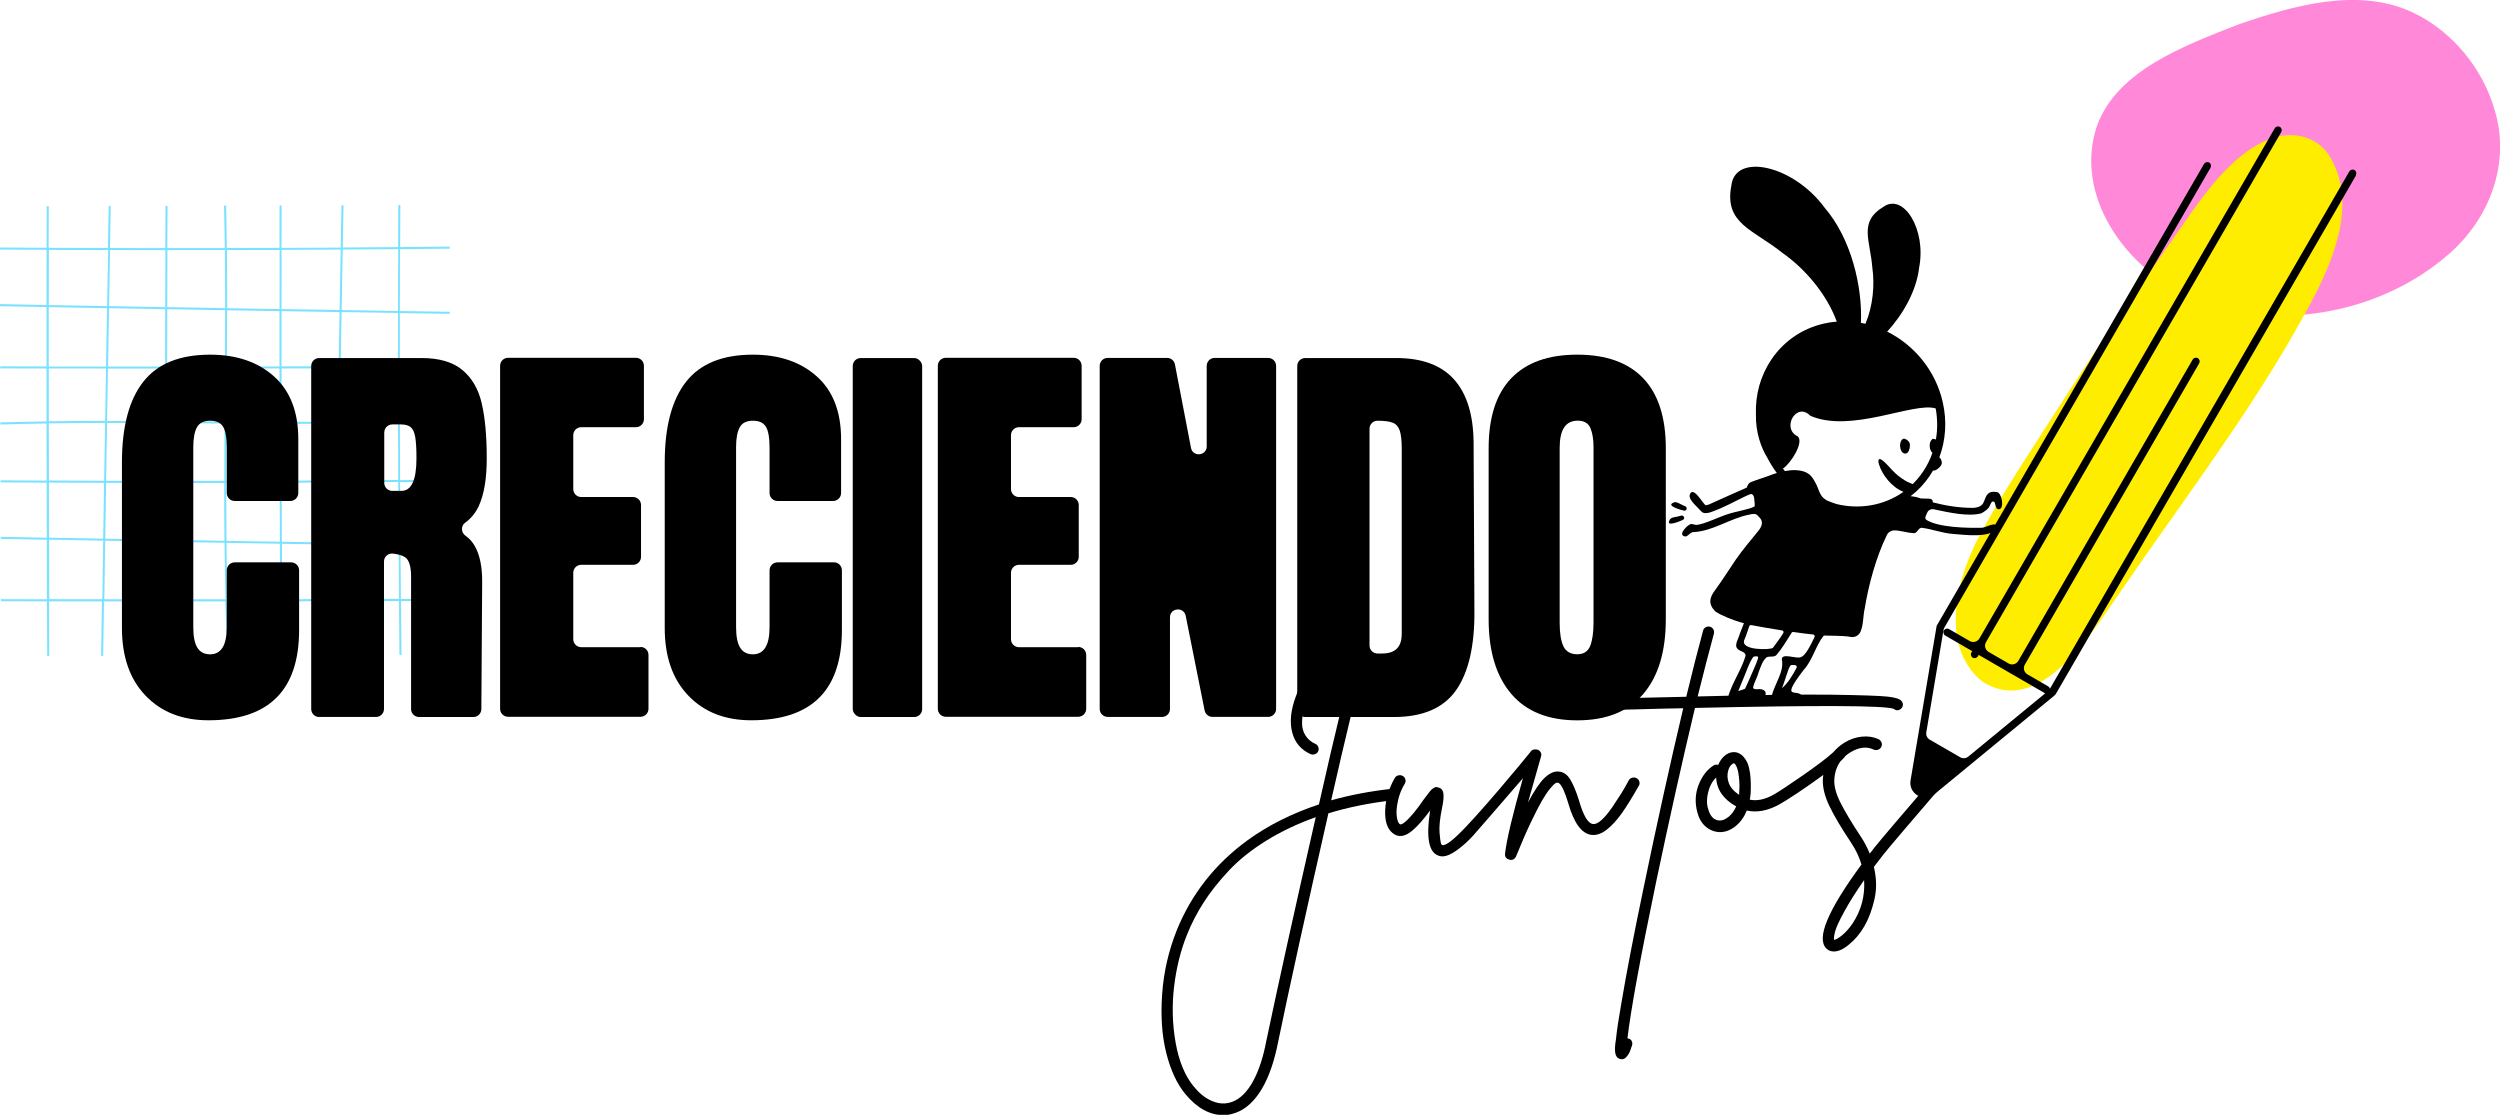 <?xml version="1.0" encoding="UTF-8"?> <svg xmlns="http://www.w3.org/2000/svg" id="Capa_2" viewBox="0 0 398.77 177.82"><defs><style>.cls-1{fill:#ff89d8;}.cls-2{fill:none;}.cls-3{fill:#7ae2ff;}.cls-4{fill:#ffed00;}</style></defs><g id="Capa_1-2"><path class="cls-1" d="M390.54,40.59c-11.06,9.65-28.31,12.72-41.64,6.53-9.93-4.48-18.17-16-14.4-27.09,3.22-8.8,13.91-12.74,22.44-16.09,8.87-3.08,19.39-6.09,28.13-1.85,6.17,2.99,10.98,8.9,12.86,15.49,2.55,8.46-.8,17.25-7.29,22.93l-.09.08Z"></path><path class="cls-3" d="M71.72,39.66v-.33c-2.63.03-5.26.05-7.89.08,0-2.23.02-4.46.03-6.69h-.33c-.01,2.23-.02,4.46-.03,6.69-2.94.03-5.89.05-8.83.07.04-2.25.08-4.49.13-6.73h-.33c-.04,2.24-.08,4.49-.13,6.74-3.14.02-6.28.04-9.43.05,0-2.25,0-4.51.01-6.76h-.33c0,2.25-.01,4.5-.01,6.76-1.32,0-2.63.01-3.95.01-1.48,0-2.97,0-4.45.01-.02-2.25-.06-4.51-.11-6.75h-.33c.05,2.25.09,4.5.11,6.76-3.05,0-6.1,0-9.16,0,.01-2.25.02-4.49.04-6.73h-.33c-.01,2.24-.03,4.49-.04,6.73-2.94,0-5.87,0-8.81-.01.04-2.23.08-4.46.12-6.69h-.33c-.04,2.23-.08,4.46-.13,6.69-3.15,0-6.31-.02-9.45-.03,0-2.21,0-4.42.02-6.63h-.33c0,2.21-.01,4.41-.02,6.62-2.49-.01-4.98-.03-7.47-.04v.33c2.49.02,4.98.03,7.47.04,0,2.93,0,5.86-.01,8.8-2.48-.05-4.95-.09-7.43-.14v.33c2.47.05,4.95.09,7.43.14,0,3.15,0,6.31,0,9.47-2.47,0-4.93-.01-7.39-.02v.33c2.46,0,4.93.01,7.39.02,0,2.81,0,5.63,0,8.44-2.46.04-4.92.09-7.37.16v.33c2.45-.07,4.91-.12,7.37-.16,0,3.04,0,6.08.02,9.11-2.45-.01-4.91-.03-7.35-.05v.33c2.45.02,4.9.03,7.35.05,0,2.93.01,5.85.02,8.78-2.45-.05-4.9-.09-7.35-.14v.33c2.45.05,4.9.09,7.35.14.01,3.17.02,6.33.03,9.49-2.45,0-4.9-.01-7.35-.02v.33c2.45,0,4.9.01,7.35.02.01,2.91.03,5.82.04,8.73h.33c-.02-2.91-.03-5.82-.04-8.73,2.81,0,5.63.01,8.44.01-.04,2.9-.09,5.79-.13,8.69h.33c.04-2.89.08-5.79.13-8.69,3.29,0,6.59,0,9.88,0,.03,2.89.06,5.77.09,8.65h.33c-.03-2.88-.06-5.76-.09-8.65,3.04,0,6.09,0,9.14,0,.08,2.88.18,5.75.32,8.62h.33c-.14-2.87-.24-5.74-.32-8.62,2.79,0,5.58,0,8.37-.01.01,2.87.03,5.74.04,8.6h.33c-.02-2.86-.03-5.73-.04-8.6,2.8,0,5.61-.01,8.41-.02-.04,2.87-.08,5.73-.13,8.6h.33c.04-2.86.08-5.73.13-8.6,1.2,0,2.41,0,3.61-.01,2.1,0,4.2-.01,6.31-.02.03,2.87.06,5.73.09,8.6h.33c-.03-2.86-.06-5.73-.09-8.6,2.64-.01,5.28-.02,7.92-.03v-.33c-2.64.01-5.28.02-7.93.04-.03-2.83-.05-5.66-.07-8.49,2.66.04,5.32.08,7.97.12v-.33c-2.66-.04-5.31-.08-7.97-.12-.02-3.27-.04-6.55-.06-9.82,2.67-.02,5.33-.05,8-.08v-.33c-2.66.03-5.33.05-8,.08-.01-3.03-.03-6.06-.03-9.1,2.67-.06,5.34-.14,8-.25v-.33c-2.66.11-5.33.19-8,.25,0-2.81-.01-5.62-.01-8.42,2.67-.01,5.33-.02,7.99-.04v-.33c-2.66.01-5.32.03-7.99.04,0-2.82,0-5.64,0-8.46,2.65.04,5.31.08,7.95.12v-.33c-2.65-.04-5.3-.08-7.95-.12,0-3.29.02-6.58.03-9.86,2.63-.02,5.26-.05,7.89-.08ZM54.34,39.81c-.06,3.21-.12,6.42-.17,9.64-3.08-.05-6.17-.1-9.26-.15,0-3.15,0-6.3.01-9.44,3.14-.01,6.28-.03,9.42-.05ZM54.01,58.42c-3.03,0-6.07.02-9.1.02,0-2.94,0-5.88,0-8.81,3.09.05,6.17.1,9.25.15-.05,2.88-.1,5.76-.15,8.64ZM53.86,67.27c-.76,0-1.51,0-2.26.01-2.23,0-4.46,0-6.68,0,0-2.84,0-5.67,0-8.51,3.03,0,6.07-.01,9.1-.02-.05,2.84-.1,5.68-.14,8.53ZM53.71,76.63c-2.92.02-5.85.03-8.77.04,0-3.02-.01-6.04-.02-9.07,2.97,0,5.95,0,8.94,0-.05,3.01-.1,6.02-.15,9.03ZM53.55,86.55c-2.86-.05-5.73-.09-8.59-.14-.01-3.13-.02-6.27-.03-9.41,2.92-.01,5.85-.03,8.77-.04-.05,3.2-.1,6.39-.15,9.59ZM16.93,77.02c3.15,0,6.3.01,9.46.02.01,3.02.03,6.04.05,9.06-3.22-.06-6.44-.11-9.65-.17.05-2.97.09-5.94.14-8.91ZM17.08,67.47c3.1,0,6.19,0,9.27.02,0,3.07.02,6.14.03,9.22-3.15,0-6.3,0-9.45-.02.05-3.07.1-6.15.15-9.22ZM17.23,58.79c3.03,0,6.07,0,9.11,0,0,2.79,0,5.58,0,8.37-3.07-.02-6.16-.03-9.26-.02.05-2.78.09-5.57.14-8.35ZM17.4,49.16c2.98.05,5.97.11,8.95.16,0,3.05-.01,6.1-.01,9.15-3.04,0-6.07,0-9.1,0,.05-3.1.11-6.2.16-9.3ZM44.58,58.45c-2.8,0-5.59.01-8.39.01.02-2.97.04-5.97.04-8.97,2.78.05,5.57.09,8.35.14,0,2.94,0,5.88,0,8.82ZM44.59,67.28c-2.83,0-5.65-.03-8.46-.05,0-1.35.02-2.7.03-4.05.01-1.46.02-2.93.03-4.4,2.8,0,5.59,0,8.39-.01,0,2.84,0,5.67,0,8.51ZM44.61,76.68c-2.84.01-5.68.02-8.52.02,0-3.06.02-6.11.04-9.14,2.81.02,5.63.04,8.46.05,0,3.02,0,6.05.02,9.07ZM26.68,67.49c2.31.01,4.6.03,6.88.05.75,0,1.5.01,2.25.02-.02,3.03-.04,6.08-.04,9.14-3.02,0-6.04,0-9.05,0-.01-3.07-.02-6.14-.03-9.21ZM26.67,58.79c3.07,0,6.13,0,9.2,0-.01,1.47-.02,2.94-.03,4.4,0,1.34-.02,2.69-.03,4.05-.75,0-1.5-.01-2.25-.02-2.28-.02-4.58-.03-6.88-.05,0-2.79,0-5.58,0-8.38ZM35.87,58.46c-3.07,0-6.14,0-9.2,0,0-3.05,0-6.1.01-9.14,3.08.05,6.15.11,9.23.16,0,3.01-.02,6-.04,8.98ZM26.71,77.03c3.02,0,6.03,0,9.05,0,0,3.07,0,6.15.04,9.23-3.01-.05-6.03-.1-9.04-.16-.02-3.02-.04-6.04-.05-9.07ZM36.09,77.03c2.06,0,4.13,0,6.19-.02.78,0,1.55,0,2.33,0,0,3.14.02,6.27.03,9.4-2.84-.05-5.67-.09-8.51-.14-.03-3.08-.04-6.17-.04-9.24ZM40.65,39.88c1.32,0,2.63,0,3.95-.01,0,3.14,0,6.29-.01,9.43-2.78-.05-5.57-.09-8.35-.14,0-3.08,0-6.17-.04-9.27,1.48,0,2.97,0,4.45-.01ZM35.87,39.89c.03,3.09.04,6.18.04,9.26-3.08-.05-6.15-.1-9.23-.16,0-3.03.02-6.07.03-9.1,3.05,0,6.11,0,9.16,0ZM26.38,39.9c-.01,3.03-.02,6.06-.03,9.09-2.98-.05-5.97-.1-8.95-.16.05-2.98.11-5.96.16-8.94,2.94,0,5.88.01,8.81.01ZM7.8,39.86c3.15.02,6.3.03,9.45.03-.06,2.98-.11,5.96-.16,8.94-3.1-.06-6.2-.11-9.3-.17,0-2.94,0-5.87.01-8.8ZM7.78,48.99c3.09.06,6.19.11,9.29.17-.06,3.1-.11,6.2-.16,9.31-3.05,0-6.09,0-9.13-.01,0-3.16,0-6.31,0-9.46ZM7.78,58.77c3.04,0,6.08.01,9.13.01-.05,2.78-.1,5.57-.14,8.35-2.99,0-5.98.03-8.98.07,0-2.81,0-5.62,0-8.43ZM7.79,67.53c2.99-.04,5.98-.06,8.97-.07-.05,3.07-.1,6.15-.15,9.22-2.94,0-5.87-.02-8.8-.04,0-3.04-.01-6.08-.02-9.12ZM7.8,76.98c2.93.02,5.86.03,8.8.04-.05,2.97-.1,5.94-.14,8.9-2.88-.05-5.76-.1-8.63-.16,0-2.93-.02-5.85-.02-8.78ZM7.86,95.57c-.01-3.16-.02-6.32-.03-9.49,2.87.05,5.75.11,8.63.16-.05,3.12-.1,6.23-.14,9.34-2.82,0-5.64,0-8.45-.01ZM16.64,95.59c.05-3.11.09-6.22.14-9.34,3.22.06,6.44.12,9.66.17.02,3.06.05,6.12.07,9.17-3.29,0-6.58,0-9.87,0ZM26.84,95.59c-.03-3.05-.05-6.11-.07-9.17,3.01.05,6.02.1,9.04.16.03,3,.08,6.01.16,9.01-3.04,0-6.09,0-9.13,0ZM36.29,95.59c-.08-3-.13-6-.16-9,2.84.05,5.67.1,8.51.14,0,2.95.02,5.9.03,8.85-2.79,0-5.59,0-8.38.01ZM45,95.58c-.01-2.94-.02-5.89-.03-8.84,2.86.05,5.72.09,8.58.14-.04,2.9-.09,5.79-.13,8.68-2.8,0-5.61.01-8.42.02ZM63.65,95.52c-3.3.01-6.6.02-9.91.03.04-2.89.09-5.78.13-8.68,3.24.05,6.47.1,9.71.15.02,2.83.04,5.67.07,8.49ZM63.58,86.7c-3.23-.05-6.46-.1-9.7-.15.05-3.2.1-6.4.15-9.6,3.17-.02,6.33-.04,9.49-.07.02,3.27.04,6.55.06,9.82ZM63.52,76.56c-3.16.03-6.32.05-9.48.07.05-3.01.1-6.02.15-9.03,3.1-.02,6.2-.06,9.3-.13,0,3.03.02,6.06.03,9.09ZM63.48,67.14c-3.1.07-6.2.11-9.29.13.05-2.84.1-5.68.14-8.52.46,0,.92,0,1.39,0,2.58,0,5.17-.02,7.75-.03,0,2.81,0,5.62.01,8.43ZM63.47,58.39c-2.58.01-5.17.02-7.75.03-.46,0-.92,0-1.38,0,.05-2.88.1-5.76.15-8.64,3,.05,5.99.09,8.99.14,0,2.82,0,5.64,0,8.47ZM63.48,49.6c-2.99-.05-5.99-.09-8.98-.14.06-3.22.12-6.43.17-9.65,2.95-.02,5.89-.04,8.84-.07-.01,3.28-.02,6.57-.03,9.85Z"></path><path class="cls-2" d="M62.57,78.3h1.47c1.6,0,2.4-1.73,2.4-5.2,0-1.51-.07-2.64-.2-3.4-.13-.76-.38-1.28-.73-1.57-.36-.29-.87-.43-1.53-.43h-1.4c-.7,0-1.27.57-1.27,1.27v8.07c0,.7.57,1.27,1.27,1.27Z"></path><path class="cls-2" d="M251.65,67.11c-1.91,0-2.87,1.44-2.87,4.33v27.93c0,1.64.2,2.89.6,3.73.4.84,1.13,1.27,2.2,1.27s1.71-.44,2.07-1.33c.36-.89.53-2.13.53-3.73v-28c0-1.24-.17-2.26-.5-3.03-.33-.78-1.01-1.17-2.03-1.17Z"></path><path class="cls-2" d="M222.18,67.44c-.53-.22-1.36-.33-2.47-.33-.7,0-1.27.57-1.27,1.27v34.59c0,.7.57,1.27,1.27,1.27h.73c2.09,0,3.13-1.02,3.13-3.07v-29.53c0-1.29-.1-2.25-.3-2.9-.2-.64-.57-1.08-1.1-1.3Z"></path><rect x="136.02" y="57.11" width="11.07" height="57.26" rx="1.27" ry="1.27"></rect><path d="M251.58,56.57c-4.62,0-8.13,1.26-10.53,3.77-2.4,2.51-3.6,6.23-3.6,11.17v27.26c0,5.11,1.2,9.08,3.6,11.9,2.4,2.82,5.91,4.23,10.53,4.23s8.13-1.4,10.53-4.2c2.4-2.8,3.6-6.78,3.6-11.93v-27.26c0-4.93-1.2-8.65-3.6-11.17-2.4-2.51-5.91-3.77-10.53-3.77ZM254.18,99.3c0,1.6-.18,2.84-.53,3.73-.36.89-1.04,1.33-2.07,1.33s-1.8-.42-2.2-1.27c-.4-.84-.6-2.09-.6-3.73v-27.93c0-2.89.95-4.33,2.87-4.33,1.02,0,1.7.39,2.03,1.17.33.78.5,1.79.5,3.03v28Z"></path><path d="M47.71,100.5v-9.53c0-.7-.57-1.27-1.27-1.27h-9c-.7,0-1.27.57-1.27,1.27v9.07c0,2.89-.89,4.33-2.67,4.33-.89,0-1.56-.34-2-1.03-.45-.69-.67-1.79-.67-3.3v-28.73c0-1.38.19-2.42.57-3.13.38-.71,1.08-1.07,2.1-1.07s1.67.31,2.07.93c.4.62.6,1.76.6,3.4v7.2c0,.7.57,1.27,1.27,1.27h8.87c.7,0,1.27-.57,1.27-1.27v-8.6c0-4.35-1.29-7.69-3.87-10-2.58-2.31-5.98-3.47-10.2-3.47-4.84,0-8.4,1.44-10.66,4.33-2.27,2.89-3.4,7.18-3.4,12.86v26.4c0,4.58,1.25,8.18,3.77,10.8,2.51,2.62,5.85,3.93,10.03,3.93,9.64,0,14.46-4.8,14.46-14.4Z"></path><path d="M50.91,114.36h9.07c.7,0,1.27-.57,1.27-1.27v-23.53c0-.75.66-1.34,1.4-1.26.9.1,1.57.3,1.99.6.62.45.93,1.47.93,3.07v21.13c0,.7.57,1.27,1.27,1.27h8.67c.7,0,1.26-.56,1.27-1.26l.13-20.4c0-2.35-.39-4.22-1.17-5.6-.38-.67-.88-1.23-1.49-1.66-.71-.5-.77-1.55-.07-2.06.95-.69,1.69-1.59,2.19-2.68.84-1.82,1.27-4.35,1.27-7.6,0-3.55-.27-6.48-.8-8.77-.53-2.29-1.57-4.07-3.1-5.33-1.53-1.27-3.7-1.9-6.5-1.9h-16.33c-.7,0-1.27.57-1.27,1.27v54.72c0,.7.57,1.27,1.27,1.27ZM61.3,68.97c0-.7.57-1.27,1.27-1.27h1.4c.67,0,1.18.14,1.53.43.36.29.6.81.73,1.57.13.76.2,1.89.2,3.4,0,3.47-.8,5.2-2.4,5.2h-1.47c-.7,0-1.27-.57-1.27-1.27v-8.07Z"></path><path d="M133.02,89.7h-9c-.7,0-1.27.57-1.27,1.27v9.07c0,2.89-.89,4.33-2.67,4.33-.89,0-1.56-.34-2-1.03-.44-.69-.67-1.79-.67-3.3v-28.73c0-1.38.19-2.42.57-3.13.38-.71,1.08-1.07,2.1-1.07s1.67.31,2.07.93c.4.62.6,1.76.6,3.4v7.2c0,.7.57,1.27,1.27,1.27h8.87c.7,0,1.27-.57,1.27-1.27v-8.6c0-4.35-1.29-7.69-3.87-10-2.58-2.31-5.98-3.47-10.2-3.47-4.84,0-8.4,1.44-10.66,4.33-2.27,2.89-3.4,7.18-3.4,12.86v26.4c0,4.58,1.25,8.18,3.77,10.8,2.51,2.62,5.85,3.93,10.03,3.93,9.64,0,14.46-4.8,14.46-14.4v-9.53c0-.7-.57-1.27-1.27-1.27Z"></path><path d="M176.68,114.36h8.67c.7,0,1.27-.57,1.27-1.27v-14.61c0-1.53,2.21-1.75,2.51-.25l3.02,15.1c.12.59.64,1.02,1.24,1.02h8.89c.7,0,1.27-.57,1.27-1.27v-54.72c0-.7-.57-1.27-1.27-1.27h-8.53c-.7,0-1.27.57-1.27,1.27v12.83c0,1.54-2.22,1.75-2.51.24l-2.56-13.31c-.11-.6-.64-1.03-1.24-1.03h-9.49c-.7,0-1.27.57-1.27,1.27v54.72c0,.7.57,1.27,1.27,1.27Z"></path><path d="M102.18,103.23h-9.47c-.7,0-1.27-.57-1.27-1.27v-10.6c0-.7.57-1.27,1.27-1.27h8.27c.7,0,1.27-.57,1.27-1.27v-8.27c0-.7-.57-1.27-1.27-1.27h-8.27c-.7,0-1.27-.57-1.27-1.27v-8.6c0-.7.57-1.27,1.27-1.27h8.73c.7,0,1.27-.57,1.27-1.27v-8.53c0-.7-.57-1.27-1.27-1.27h-20.4c-.7,0-1.27.57-1.27,1.27v54.72c0,.7.57,1.27,1.27,1.27h21.13c.7,0,1.27-.57,1.27-1.27v-8.6c0-.7-.57-1.27-1.27-1.27Z"></path><path d="M231.92,60.51c-2.04-2.27-5.11-3.4-9.2-3.4h-14.53c-.7,0-1.27.57-1.27,1.27v54.72c0,.7.57,1.27,1.27,1.27h14.13c4.62,0,7.93-1.42,9.93-4.27,2-2.84,2.98-7.09,2.93-12.73l-.13-26.8c-.04-4.44-1.09-7.8-3.13-10.06ZM223.58,101.17c0,2.05-1.04,3.07-3.13,3.07h-.73c-.7,0-1.27-.57-1.27-1.27v-34.59c0-.7.57-1.27,1.27-1.27,1.11,0,1.93.11,2.47.33.53.22.9.66,1.1,1.3.2.64.3,1.61.3,2.9v29.53Z"></path><path d="M172,103.23h-9.47c-.7,0-1.27-.57-1.27-1.27v-10.6c0-.7.57-1.27,1.27-1.27h8.27c.7,0,1.27-.57,1.27-1.27v-8.27c0-.7-.57-1.27-1.27-1.27h-8.27c-.7,0-1.27-.57-1.27-1.27v-8.6c0-.7.57-1.27,1.27-1.27h8.73c.7,0,1.27-.57,1.27-1.27v-8.53c0-.7-.57-1.27-1.27-1.27h-20.4c-.7,0-1.27.57-1.27,1.27v54.72c0,.7.57,1.27,1.27,1.27h21.13c.7,0,1.27-.57,1.27-1.27v-8.6c0-.7-.57-1.27-1.27-1.27Z"></path><path class="cls-4" d="M371.37,24.57c-2.09-2.96-5.98-3.71-9.27-2.4-5.1,1.86-9.25,7.11-12.42,11.54-6.78,9.73-13.66,19.4-20.16,29.46-4.47,7.04-9.19,13.96-13.22,21.24-3.87,6.75-7.34,18.17-.25,24.21,9.47,6.26,18.01-8.37,22.4-14.55,8.95-13.08,18.24-25.27,26.27-38.87,4.73-8.31,12.85-20.99,6.69-30.56l-.05-.07Z"></path><path d="M222.9,126.63c-.03-.25-.15-.45-.35-.61-.2-.16-.42-.22-.63-.19-3.42.38-6.61.99-9.59,1.83,1.22-5.36,2.27-9.86,3.15-13.49,1.6-6.61,1.3-10.25-.89-10.91-1.29-.41-2.73.26-4.32,2-1.6,1.74-2.79,3.67-3.57,5.81-.82,2.19-1.01,4.11-.59,5.74.42,1.63,1.4,2.79,2.94,3.48.25.09.49.09.73,0,.23-.09.4-.25.49-.47.09-.22.09-.45,0-.68-.09-.24-.25-.4-.47-.49-.69-.31-1.21-.76-1.57-1.34-.36-.58-.54-1.21-.54-1.9s.06-1.32.19-1.9c.12-.58.3-1.17.52-1.76.47-1.28,1.1-2.48,1.88-3.6.78-1.11,1.52-1.94,2.21-2.49.69-.55,1.22-.76,1.6-.63.19.06.35.32.49.78.14.45.16,1.39.07,2.8-.09,1.41-.39,3.13-.89,5.17-.94,3.85-2.07,8.7-3.38,14.53-4.33,1.44-8.13,3.35-11.42,5.74-5.14,3.76-8.89,8.52-11.24,14.29-1.32,3.29-2.1,6.7-2.35,10.23-.25,3.53-.03,6.66.66,9.4.69,2.74,1.71,4.93,3.06,6.56,1.85,2.22,3.87,3.34,6.06,3.34.47,0,.92-.06,1.36-.19,1.66-.41,3.1-1.51,4.33-3.31,1.22-1.8,2.16-4.19,2.82-7.17,1.97-9.53,4.72-22.02,8.23-37.47,3.17-.97,6.58-1.66,10.25-2.07.16-.03.3-.09.42-.19.13-.09.22-.21.28-.35.06-.14.09-.29.09-.45ZM201.84,166.78c-.56,2.63-1.34,4.73-2.33,6.3-.99,1.57-2.14,2.51-3.46,2.82-.91.22-1.86.11-2.84-.33-.99-.44-1.92-1.19-2.8-2.26-1.41-1.72-2.37-4.06-2.89-7-.52-2.95-.6-5.93-.24-8.96.36-3.02,1.06-5.81,2.09-8.34.72-1.79,1.61-3.49,2.66-5.12,1.05-1.63,2.37-3.3,3.97-5.01,1.6-1.71,3.58-3.3,5.95-4.77,2.37-1.47,5.01-2.73,7.92-3.76-3.45,15.17-6.13,27.31-8.04,36.43Z"></path><path d="M261.4,125.36c.13-.22.16-.45.09-.68-.06-.24-.2-.42-.42-.54-.22-.12-.45-.16-.71-.09-.25.06-.44.2-.56.42-.44.82-.82,1.49-1.15,2.02-.33.53-.81,1.26-1.43,2.19-.63.92-1.21,1.63-1.76,2.12-.55.49-1.01.7-1.39.63-.78-.09-1.52-1.35-2.21-3.76-.44-1.41-.9-2.52-1.39-3.34-.49-.81-1.14-1.24-1.95-1.27-.69-.03-1.41.31-2.16,1.03-.75.72-1.63,2.02-2.63,3.9.38-1.35.91-3.23,1.6-5.64.25-.88.41-1.43.47-1.65.09-.25.08-.49-.05-.71-.13-.22-.31-.36-.54-.42-.1-.03-.2-.03-.3-.03-.08,0-.16,0-.24.01-.25.05-.44.18-.56.4-.94,1.19-8.56,10.42-11.61,13.27-.41.39-.78.71-1.1.96-.33.25-.61.43-.85.54-.24.11-.4.13-.49.07-.09,0-.17-.1-.23-.31-.06-.2-.13-.76-.21-1.67-.08-.91.05-2.22.4-3.95.19-.88.27-1.59.23-2.14-.03-.55-.25-.9-.66-1.06-.16-.06-.3-.1-.42-.12-.13-.02-.25.02-.38.09-.13.08-.24.15-.33.21-.09.06-.22.2-.38.4-.16.2-.29.38-.4.52-.11.14-.27.35-.49.63-1.22,1.79-2.24,3.02-3.06,3.71-.44.38-.74.49-.89.33-.22-.19-.37-.6-.45-1.25-.08-.64-.02-1.45.19-2.42.2-.97.57-1.9,1.1-2.77.12-.22.16-.45.09-.68-.06-.23-.2-.42-.42-.54-.22-.12-.45-.16-.71-.09-.25.06-.44.2-.56.42-.94,1.63-1.45,3.32-1.53,5.08-.08,1.76.31,2.98,1.15,3.67.91.78,1.97.66,3.2-.38.85-.72,1.79-1.79,2.82-3.2-.66,4.23-.24,6.63,1.27,7.19.19.09.41.14.66.14.66,0,1.44-.33,2.35-.99.91-.66,1.75-1.42,2.54-2.28.52-.58,4.97-5.7,7.98-9.2-1.62,5.73-2.58,9.73-2.85,12-.06.53.17.86.71.99.06.03.13.05.19.05.41,0,.69-.19.85-.56.85-2.1,1.64-3.92,2.37-5.45.74-1.54,1.33-2.7,1.79-3.48.45-.78.87-1.4,1.25-1.86.38-.45.65-.74.82-.85.17-.11.31-.15.4-.12.47,0,1.03,1.08,1.69,3.24.91,3.2,2.15,4.89,3.71,5.08.78.09,1.58-.17,2.4-.8.81-.63,1.61-1.49,2.4-2.59.78-1.1,1.71-2.59,2.77-4.47Z"></path><path d="M302.06,113.07c.34.28.71.3,1.08.05.22-.16.34-.36.38-.61.03-.25-.03-.47-.19-.66-.22-.34-.95-.59-2.19-.73-1.24-.14-4.25-.24-9.05-.31-4.8-.06-11.89.03-21.3.28.97-3.89,1.83-7.22,2.59-10.01.06-.25.03-.49-.09-.7-.13-.22-.31-.36-.54-.42-.24-.06-.46-.03-.68.09-.22.13-.36.31-.42.56-.78,2.88-1.68,6.39-2.68,10.53-2.54.06-5.36.13-8.46.19-4.98.16-7.91.23-8.79.23-.16,0-.31.04-.45.12-.14.08-.25.19-.33.33-.08.14-.12.29-.12.45,0,.25.09.46.26.63.17.17.38.26.63.26.88,0,3.82-.06,8.84-.19,3.17-.09,5.81-.16,7.94-.19-2.13,9.03-4.25,18.62-6.35,28.77-1.57,7.52-2.74,13.63-3.53,18.33-.44,2.48-.72,4.37-.85,5.69-.16.91-.2,1.63-.12,2.16.08.53.32.86.73.99.13.03.23.05.33.05.25,0,.49-.12.71-.35.22-.24.38-.47.49-.71.11-.24.24-.6.4-1.1.09-.22.09-.45,0-.68-.09-.24-.27-.38-.52-.45-.06-.03-.12-.05-.19-.05.53-4.51,2.05-12.8,4.56-24.87,2.1-10,4.17-19.27,6.21-27.83,19.62-.44,30.18-.39,31.69.14Z"></path><path d="M375.8,27.98l-47.83,82.63c-.08.14-.19.27-.32.37l-19.09,15.7c-.43.36-.94.54-1.46.54-.41,0-.82-.1-1.21-.33-.87-.5-1.31-1.43-1.14-2.42l4.16-24.64.04-.07,42.61-73.61c.17-.28.53-.38.82-.22.29.16.38.53.22.82l-42.45,73.34c-.07.12-.11.25-.14.38l-2.75,16.34c-.08.46.14.94.55,1.17l4.86,2.81c.41.24.93.19,1.29-.11l12.27-10.09s-.08-.03-.11-.05l-10.5-6.08-.13.22c-.16.27-.54.38-.82.22-.29-.16-.38-.53-.22-.82l.13-.22-4.29-2.48c-.28-.16-.38-.53-.22-.82.08-.14.21-.24.36-.28.15-.04.32-.02.45.06l3.31,1.91c.26.15.57.19.86.11.29-.08.54-.27.69-.53l47.1-81.37c.16-.28.53-.38.82-.22.28.16.38.53.22.82l-47.1,81.37c-.31.54-.13,1.24.41,1.55l3.2,1.85c.26.15.57.19.86.11.29-.08.54-.27.69-.53l27.81-48.06c.16-.28.53-.38.82-.22.29.16.38.53.22.82l-27.81,48.06c-.31.54-.13,1.24.41,1.55l3.31,1.92c.15.09.25.23.28.38l47.76-82.52c.17-.28.53-.38.82-.22h0c.29.16.38.53.22.82Z"></path><path d="M311.12,123.32c-.03-.25-.14-.46-.33-.63-.19-.17-.41-.24-.66-.21-.25.03-.45.14-.61.33-6.11,7.11-9.61,11.22-10.48,12.32-.28.38-.55.72-.8,1.03-.38-.94-.86-1.87-1.46-2.77-1.41-2.13-2.48-3.91-3.2-5.34-.72-1.43-1.05-2.66-.99-3.69.06-1.15.39-2.12.98-2.93.31-.28.56-.53.71-.73.03-.03.05-.07.07-.11.25-.21.52-.42.82-.6,1.35-.81,2.59-.96,3.71-.42.22.09.45.1.68.02.23-.08.41-.23.52-.45.11-.22.12-.45.05-.68-.08-.23-.23-.41-.45-.54-.82-.38-1.71-.52-2.68-.42-.97.09-1.9.41-2.77.94-.71.43-1.31.96-1.82,1.56-1.86,1.75-8.01,5.89-9.34,6.66-1.46.85-2.78,1.14-3.97.89.06-.31.11-.63.14-.94.06-1.25.03-2.33-.09-3.24-.13-.91-.32-1.58-.59-2.02-.27-.44-.53-.76-.8-.96-.27-.2-.56-.34-.87-.4-.56-.09-1.11.05-1.62.42-.52.38-.92.91-1.2,1.6-.28-.09-.53-.06-.75.09-1.03.66-1.83,1.69-2.37,3.08-.55,1.4-.62,2.86-.21,4.4.25.97.7,1.73,1.34,2.28.64.55,1.39.84,2.23.87h.05c.85,0,1.66-.31,2.44-.92.78-.61,1.39-1.45,1.83-2.52,1.57.35,3.24.05,5.03-.89,1.12-.59,4.48-2.8,7.17-4.79-.03.21-.06.43-.07.65-.06,1.29.28,2.71,1.03,4.28.75,1.57,1.91,3.53,3.48,5.88.75,1.13,1.3,2.29,1.65,3.48-5.39,7.33-7.25,11.8-5.59,13.4.31.31.71.47,1.18.47.75,0,1.57-.38,2.44-1.13.94-.75,1.75-1.72,2.44-2.91.69-1.19,1.22-2.62,1.6-4.28.38-1.66.34-3.38-.09-5.17.5-.66,1.02-1.33,1.55-2.02.88-1.1,4.36-5.19,10.44-12.27.19-.19.27-.41.24-.66ZM275.74,130.27c-.49.41-.95.61-1.39.61-.91,0-1.54-.61-1.88-1.83-.25-.75-.26-1.63-.02-2.63.24-1,.67-1.8,1.29-2.4.09,1.94,1.16,3.48,3.2,4.61-.31.69-.71,1.24-1.2,1.65ZM277.41,126.51v.28c-.85-.56-1.39-1.19-1.65-1.88-.25-.69-.28-1.36-.09-2.02.09-.34.24-.62.42-.82.19-.2.34-.31.47-.31h.05s.09.05.16.14c.08.09.16.25.26.47.09.22.17.5.24.85.06.35.12.79.16,1.34.05.55.04,1.2-.02,1.95ZM295.51,147.29c-.56.81-1.13,1.45-1.69,1.9-.56.45-.99.7-1.27.73-.06-.25,0-.7.16-1.34.17-.64.66-1.7,1.46-3.17.8-1.47,1.86-3.15,3.17-5.03.16,2.51-.45,4.81-1.83,6.91Z"></path><path d="M303.45,70.06c.3-.28.98.19,1.14.6.16.41-.04,1.48-.46,1.64-.96.37-1.44-1.52-.68-2.24ZM268.64,81.46c.5.02.53-.62.08-.75-.73-.25-1.36-.88-1.89-.49-1.04.48,1.37,1.15,1.82,1.24ZM268.06,82.27c-.73.25-1.61.14-1.79.79-.52,1.02,1.78.06,2.2-.15.41-.29.03-.82-.41-.64ZM319.05,81.16c-.18.12-.49.09-.6-.14-.14-.17-.17-.61-.29-.87-.09-.2-.38-.21-.5-.03-.13.2-.23.48-.33.66-.21.44-.79.82-1.23,1.07-.02.01-.05.02-.07.03-2.05.56-5.08-.12-7.34-.59-.54-.18-1.08-.03-1.31.53-.14.35-.45.8-.13,1.09,1.92,1.25,6.66,1.33,8.91,1.27.02,0,.03,0,.05,0,.77-.12,2.52-1.24,2.23.17-1.09,1.51-5.15.95-6.87.82-1.74-.11-3.34-.78-5.04-.98-.04,0-.08,0-.12,0-.51.15-.62.96-1.26.85-.88-.05-2.07-.43-2.97-.44-.51,0-.99.28-1.21.74-1.75,3.62-2.9,7.86-3.54,11.76-.27,1.13-.18,2.58-.67,3.67-.27.62-.95.96-1.6.82-.51-.11-1.4-.17-3.54-.2-.17,0-.36,0-.55-.02-.1,0-.19.04-.25.11-1.23,1.59-1.7,3.82-3.11,5.36,0,0,0,0-.01.01-4.21,5.52-.41,2.48-.19,4.54,0,.57-.82.28-1.19.34-1.1-.04-2.27.06-3.39-.02-.14-.03-.26-.07-.33-.15-.13-.16-.04-.4,0-.6.55-2,2.04-3.92,1.61-5.79.03-1.1,2.35,0,3.04-.36.72-.18,1.56-1.89,2.18-3.19.09-.18-.03-.39-.23-.41-.98-.1-2.06-.24-3.14-.4-.11-.02-.23.03-.29.13-.76,1.2-1.49,2.46-2.4,3.53-.4.44-1.14.12-1.59.39-.03.01-.05.03-.07.05-.63.6-.88,1.52-1.2,2.32,0,0,0,.01,0,.02-.21.79-.67,1.54-.87,2.3-.04.16.06.33.23.36.15.03.35.03.56.02.76-.09,1.46.29,1.13,1.06-.24.39-.7.45-1.14.62-.31.12-.61.14-.95.14-1.5,0-2.85-.01-3.66-.08-.29.01-.23-.29-.18-.48.63-2.23,2.13-4.33,2.79-6.54.11-.68-.88-.73-1.25-1.13-.63-.59.16-1.67.29-2.29.2-.54.38-1,.6-1.55.04-.1.08-.18.11-.27-1.63-.41-3.69-1.27-4.52-1.85-.02-.01-.04-.03-.05-.04-1.15-1.17-.96-2.18,0-3.43,1.1-1.51,2.21-3.26,3.3-4.87,1.08-1.55,2.33-3.02,3.52-4.48.68-.82.95-1.64.03-2.4-.37-.54-.95-.35-1.49-.24-2.93.57-5.79,2.62-8.71,2.76-.6-.05-.88.62-1.4.72-1.36-.17.21-1.73.74-1.95.34-.15.68.12,1.01.1,1.27-.11,3.5-1.25,5.03-1.73,1.1-.38,3.47-.77,4.18-1.19.11-.09.1-.26.07-.52-.08-.46.02-1.47-.59-1.49-.73.18-2.99,1.48-4.93,2.32-1.1.41-2.36,1.13-2.99.46-.52-.63-2-1.76-1.86-2.6.21-.83.8-.54,1.4.22.45.51.85,1.16,1.1,1.36.17.1.43-.06.6-.1,2.28-1.04,4.06-1.82,6.01-2.68.09-.31.29-.62.41-.73.23-.22,1.7-.64,3.04-1.13h0c.27-.1.53-.19.78-.29.17-.06.37-.12.57-.18-.57-.75-1.06-1.55-1.5-2.4-.99-1.58-1.9-4.04-1.84-6.94-.11-3.14.72-6.16,2.45-8.74,2.14-3.19,5.42-5.29,9.24-5.92.4-.07.81-.11,1.21-.14-1.64-4.49-5.14-8.49-8.64-10.95-4.69-3.76-9.35-4.67-8.18-10.74.56-5.28,9.83-3.35,14.88,3.51,4.21,4.88,6.05,12.54,5.79,18.37.24.04.48.09.72.15,1.21-2.88,1.49-6.21,1.1-8.94-.33-4.37-2.22-7.32,1.74-9.7,3.21-2.32,6.92,3.59,5.72,9.7-.42,3.68-2.56,7.42-5.09,10.19,4.3,2.14,7.72,6.21,8.86,11.25.69,3.04.48,6.08-.55,8.81.29.18.47.71.38,1.05-.11.41-.92,1.16-1.38,1.05,0,0,0,0,0,0-.16.28-.33.55-.51.82-.85,1.27-1.89,2.37-3.07,3.27.4.03.84.1,1.3.25h0c.11.04.21.07.32.11.41.02.84.03,1.22.03.62,0,.73.31.69.59,2.05.53,4.21.88,6.3.88.79,0,1.62-.23,1.87-1.01.38-1,.64-1.74,1.97-1.52h.08c.75.09,1.16,2.21.59,2.65ZM286.35,106.09c-.18-.02-.38-.02-.53-.02-.05,0-.09,0-.13.03-.32.19-.46.89-.75,1.66-.26.79-.54,1.68-.72,2.01h0c.95-.74,1.75-2.13,2.35-3.25.1-.18-.02-.41-.23-.42ZM284.72,75.14c.55-.1,1.13-.17,1.69-.15,0,0,.77.03,1.32.22.44.15.83.38,1.15.72,1.52,1.92.98,3.06,2.56,3.91.5.22,1.01.41,1.54.57,1.73.41,3.55.5,5.36.2,1.95-.32,3.74-1.07,5.28-2.16-1.83-.7-3.4-2.68-3.91-4.39-.14-.42-.2-1.13.44-.71.61.41,1.16,1.13,1.76,1.73.55.59,1.21,1.11,1.87,1.51l.03.02c.5.32.93.45,1.29.6.61-.6,1.16-1.26,1.65-1.99.63-.94,1.13-1.94,1.49-2.99-.51-.41-.64-1.61-.07-2.15.15-.14.39-.09.62.04.28-1.61.27-3.28-.03-4.97-3.48-1.09-13.48,4.02-20,1.17-2.21-2.3-4.67,2.01-2.02,3.28,1.05.9-1.02,4.25-2.35,5.15.11.14.22.27.33.41ZM279.74,104.73c-.56.45-1.43,3.06-1.91,4.12-.17.44-.42.99-.55,1.35.01,0,.04,0,.06.01.19-.07.7-.2.92-.31.06-.03.1-.07.13-.13.45-.91,1.35-3.07,1.73-3.91l.02-.05c.14-.62.78-1.32-.39-1.08ZM284.26,100.56c-1.98-.31-3.81-.64-4.91-.85-.14-.03-.28.05-.33.18-.25.7-.48,1.48-.76,2.12-.84,1.78,4.18,1.68,4.54,1.32l.03-.04c.5-.7,1.12-1.49,1.62-2.31.11-.17,0-.4-.21-.43Z"></path></g></svg> 
